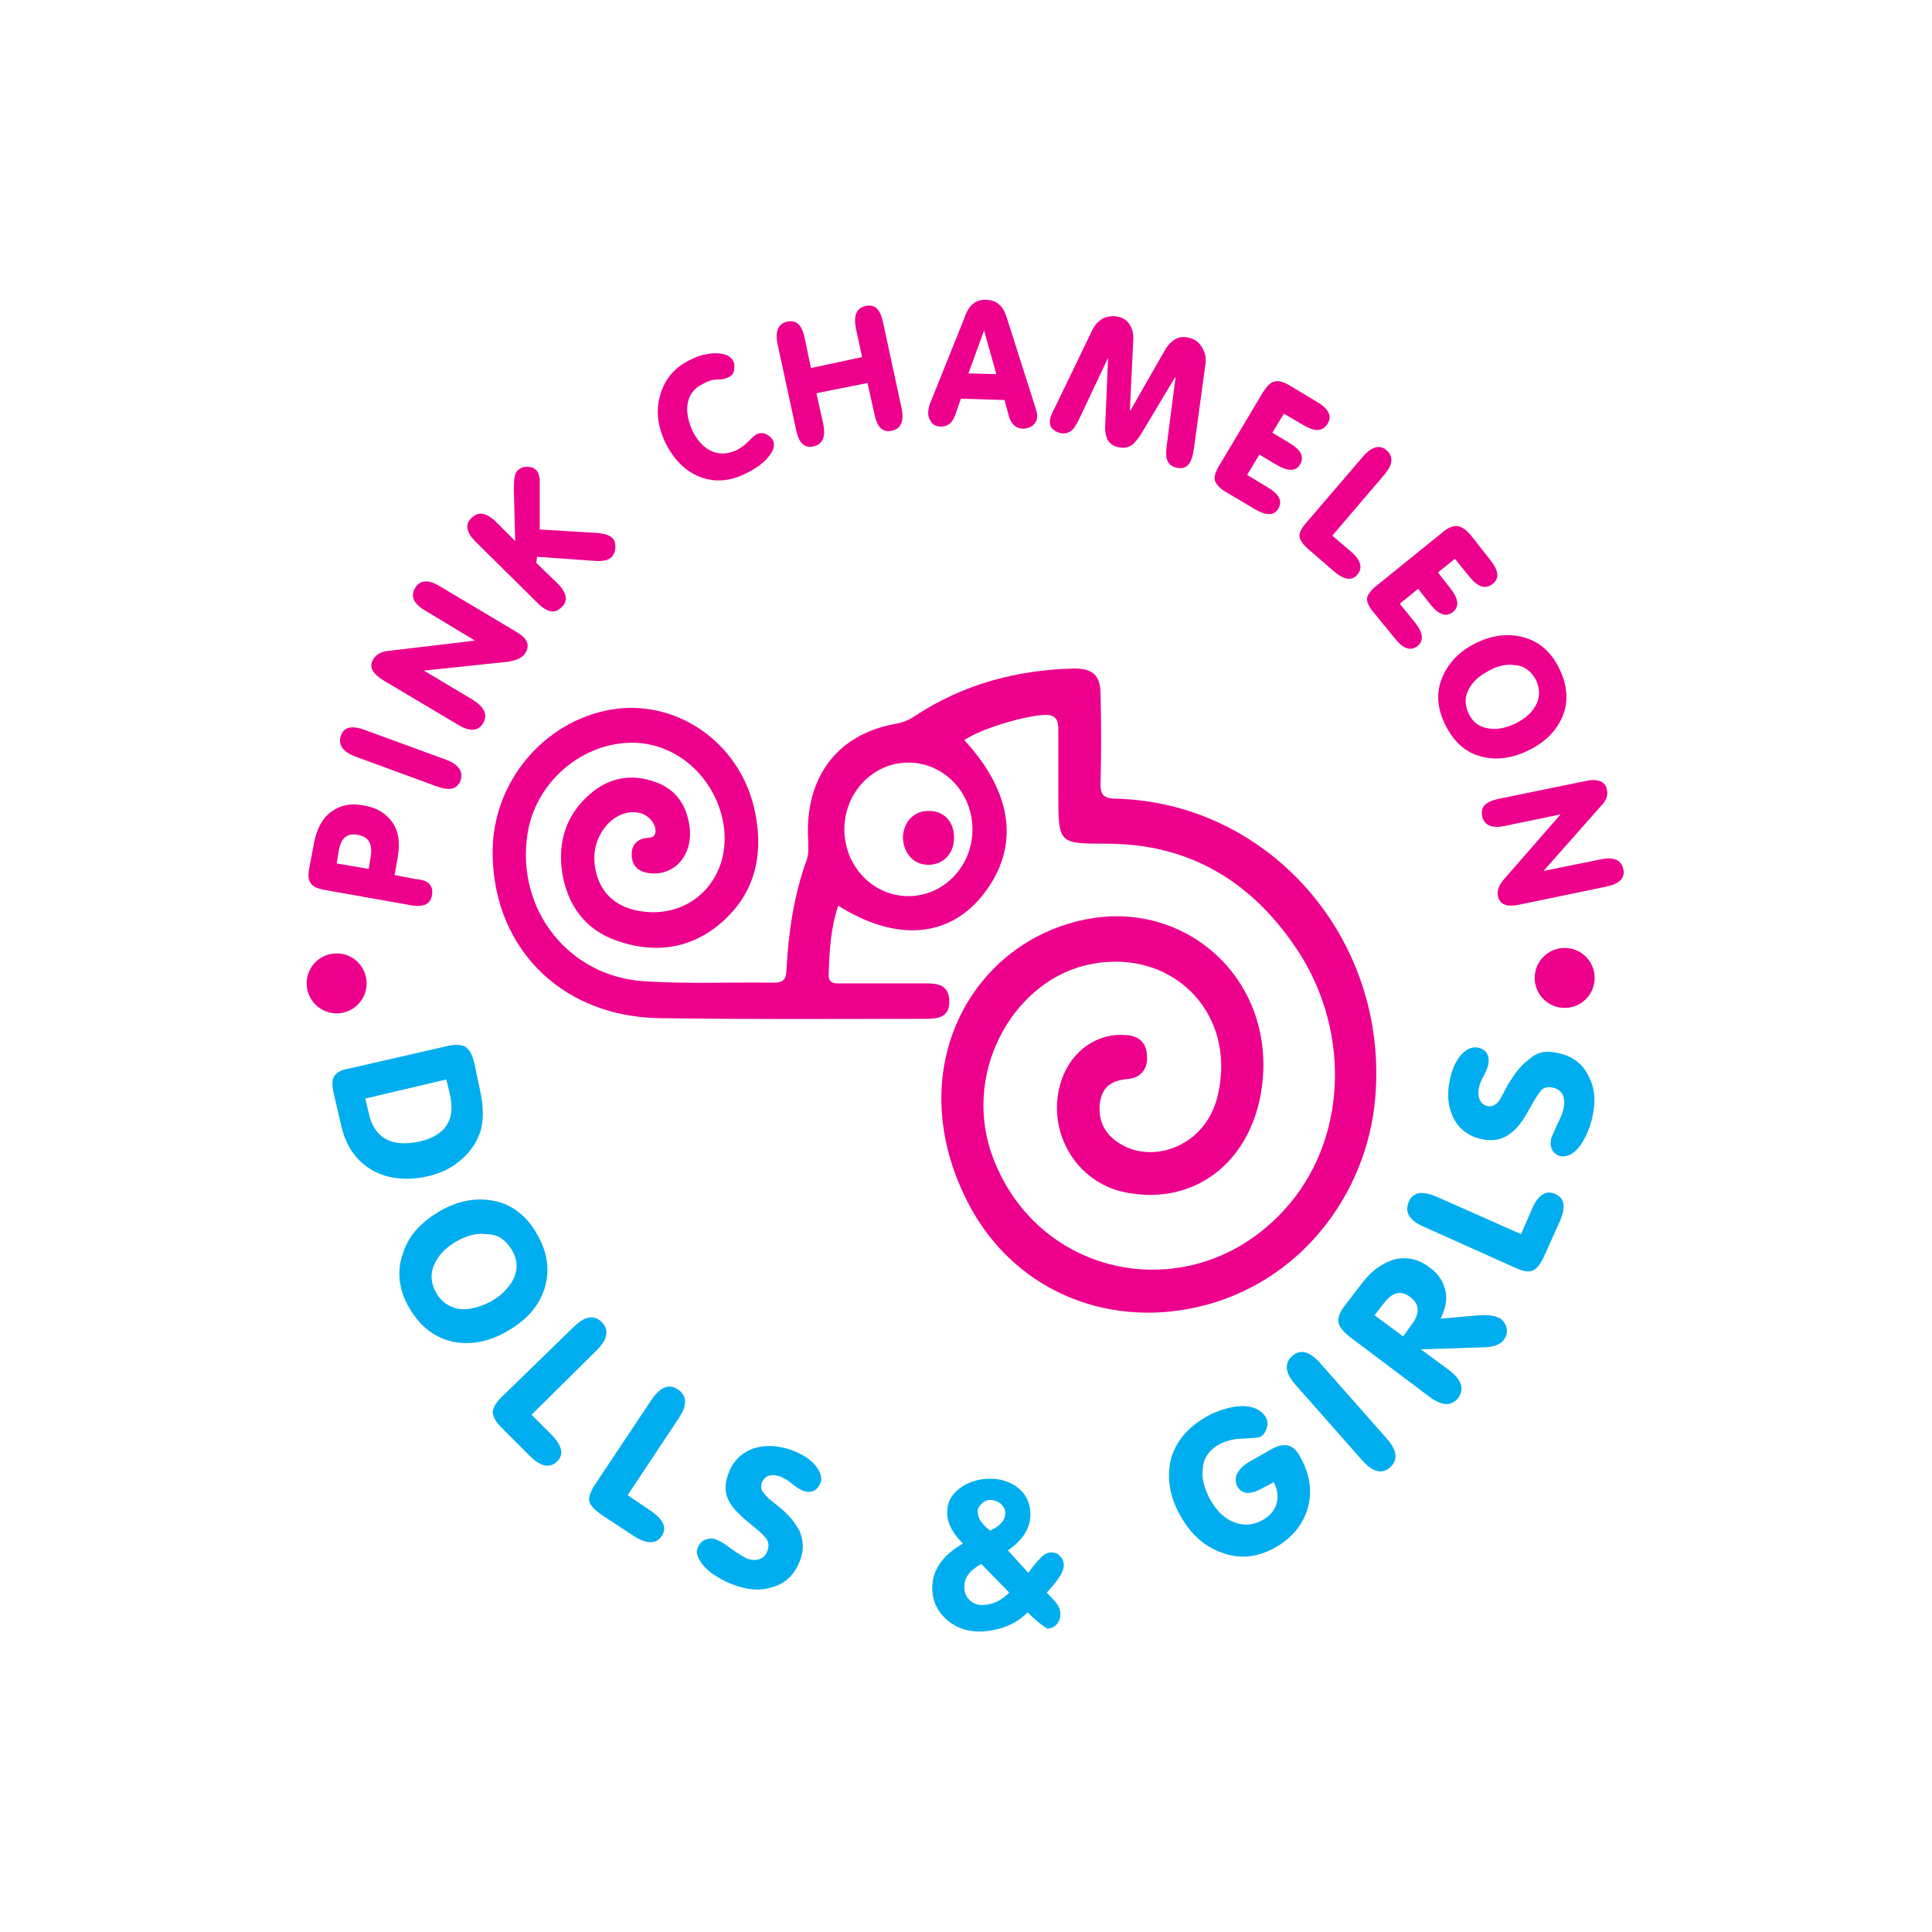 <svg xml:space="preserve" style="enable-background:new 0 0 283.5 283.5;" viewBox="0 0 283.5 283.5" y="0px" x="0px" xmlns:xlink="http://www.w3.org/1999/xlink" xmlns="http://www.w3.org/2000/svg" id="Слой_1" version="1.1">
<style type="text/css">
	.st0{fill:#EC008C;}
	.st1{fill:#00AEEF;}
	.st2{fill:none;}
</style>
<g>
	<g>
		<path d="M141.5,108.6c7.1,7.7,8.2,15.6,2.9,22.5c-5,6.5-12.8,7.2-21.4,1.8c-1.1,3.3-1.3,6.6-1.4,10
			c-0.1,1.6,1.1,1.4,2,1.4c4.1,0,8.1,0,12.2,0c1.8,0,3.5,0.2,3.5,2.7c0,2.3-1.7,2.5-3.4,2.5c-13.1,0-26.2,0.1-39.3-0.1
			c-14.7-0.3-24.7-10.9-24.3-25.2c0.4-10.2,8.2-18.9,18.2-20.2c9.1-1.1,17.8,5,20.1,14.3c1.5,6.2,0.6,12-4.1,16.5
			c-4.6,4.4-10.2,5.3-16.1,3.2c-4.5-1.6-7.1-5.1-7.9-9.9c-0.7-4.6,0.6-8.6,4.1-11.6c2.9-2.5,6.2-3,9.7-1.7c3,1.1,4.5,3.5,4.9,6.6
			c0.5,4.1-2.3,7.3-6.1,6.7c-1.4-0.2-2.3-1-2.4-2.5c-0.1-1.3,0.5-2.3,1.9-2.6c0.6-0.1,1.5,0.1,1.6-1c0-0.9-0.5-1.6-1.1-2.1
			c-1.6-1.3-4.3-0.8-6,1.1c-1.9,2.2-2.3,4.7-1.5,7.5c0.9,2.9,3,4.5,5.8,5.1c8.1,1.7,14.5-5.1,12.6-13.5c-1.5-6.6-7.3-11.4-13.8-11.1
			c-7.3,0.3-13.7,6.1-14.8,13.4c-1.7,11.1,6.1,21,17.3,21.6c6.3,0.4,12.6,0.1,18.9,0.2c1.4,0,1.8-0.6,1.8-1.9c0.3-5.5,1.1-11,3-16.2
			c0.3-0.9,0.2-1.8,0.2-2.7c-0.6-9.2,4.2-15.7,12.9-17.2c1-0.2,1.8-0.5,2.7-1.1c7.1-4.7,15-6.8,23.4-7c2.8,0,3.9,1,3.9,3.9
			c0.1,4.2,0.1,8.5,0,12.7c-0.1,1.9,0.4,2.5,2.3,2.5c22.5,0.6,40,20.6,38,43.9c-1.2,14.2-11.1,27.3-26.1,30.7
			c-13.7,3.1-27.2-2.7-33.7-15.4c-9.8-19.1,0.2-37.8,16.9-41.4c14.6-3.2,27.7,8.1,26.4,23.3c-1,11.6-9.5,18.7-20,16.7
			c-7.6-1.4-12-9.4-9.5-16.6c1.5-4.3,5.3-6.9,9.5-6.5c1.8,0.1,2.9,1.1,3,2.9c0.2,1.9-0.8,3.3-2.6,3.5c-2.3,0.2-3.9,0.9-4.3,3.5
			c-0.3,2.7,0.7,4.6,2.9,6c4.9,3.1,12.7,0.4,14.4-7.1c2.9-12.5-7.3-22.1-19.6-19c-10.7,2.7-18.1,16.1-13.3,28.4
			c6.9,17.8,29.4,21.9,42.6,7.5c9.3-10.1,9.8-25.9,2.3-37.7c-6.7-10.4-16-16.1-28.3-16.1c-7.1,0-7.1,0-7.1-7.3c0-3.1,0-6.3,0-9.4
			c0-1.4-0.3-2.2-1.9-2.2C150.4,105,144,106.9,141.5,108.6 M133.3,131.5c5.2,0,9.4-4.4,9.4-9.8c0-5.4-4.2-9.8-9.4-9.8
			c-5.2,0-9.4,4.4-9.4,9.8C123.9,127.1,128.1,131.5,133.3,131.5" class="st0"></path>
		<path d="M140,122.9c0,2.4-1.6,4-3.8,4c-2.2,0-3.7-1.8-3.7-4.1c0.1-2.2,1.6-3.8,3.7-3.8
			C138.4,118.9,140,120.5,140,122.9" class="st0"></path>
	</g>
	<g>
		<path d="M63.4,131.3c-0.2,1.4-1.3,1.9-3.3,1.5l-12.4-2.2c-1.1-0.2-1.8-0.5-2.1-1c-0.4-0.5-0.4-1.3-0.2-2.3l0.7-3.7
			c0.4-2,1.2-3.5,2.4-4.4c1.3-1,2.9-1.4,4.9-1c1.9,0.3,3.3,1.2,4.2,2.5c0.9,1.3,1.1,2.9,0.8,4.9l-0.5,2.8l3.1,0.6
			C62.8,129.1,63.6,129.9,63.4,131.3z M54.1,127.5l0.3-1.8c0.3-1.9-0.3-2.9-1.9-3.2c-1.6-0.3-2.5,0.5-2.8,2.4l-0.3,1.8L54.1,127.5z" class="st0"></path>
		<path d="M65.5,111.5c1.8,0.7,2.5,1.7,2.1,3c-0.5,1.3-1.6,1.6-3.5,0.9l-12-4.4c-1.8-0.7-2.5-1.7-2.1-3s1.6-1.6,3.5-0.9
			L65.5,111.5z" class="st0"></path>
		<path d="M70.9,106.1c-0.7,1.2-1.9,1.3-3.6,0.3l-11.1-6.6c-1.6-1-2.1-2-1.4-3.1c0.4-0.7,1.2-1.1,2.3-1.2L69.7,94
			l-7.3-4.4c-1.7-1-2.2-2.1-1.5-3.3c0.7-1.2,1.9-1.3,3.6-0.3l11.4,6.8c1.5,0.9,1.9,1.9,1.2,3c-0.4,0.7-1.3,1.1-2.5,1.3l-12.4,1.3
			l7.2,4.3C71.1,103.8,71.6,104.9,70.9,106.1z" class="st0"></path>
		<path d="M78.9,88.5l-9.1-9c-1.4-1.4-1.6-2.6-0.6-3.5c1-1,2.2-0.8,3.6,0.6l2.8,2.8l-0.2-7.6c0-1.4,0.1-2.3,0.5-2.7
			c0.4-0.4,0.8-0.6,1.4-0.6c0.6,0,1,0.1,1.4,0.5c0.3,0.3,0.4,0.7,0.5,1.3c0,0,0,0.5,0,1.5l0,5.9l8.4,0.5c1,0.1,1.8,0.3,2.2,0.7
			c0.4,0.3,0.5,0.8,0.5,1.4c0,0.6-0.2,1-0.5,1.4c-0.5,0.5-1.3,0.7-2.6,0.6l-8.4-0.6l-0.1,0.9l3.1,3c1.4,1.4,1.6,2.6,0.6,3.5
			C81.5,90.1,80.3,89.9,78.9,88.5z" class="st0"></path>
		<path d="M109.4,69.5c-2.4,1.2-4.7,1.3-6.9,0.4c-2.1-0.9-3.7-2.6-4.9-5c-1.1-2.4-1.4-4.7-0.7-7
			c0.7-2.4,2.2-4.1,4.6-5.2c0.8-0.4,1.4-0.6,2.1-0.7c0.8-0.2,1.5-0.2,2.2-0.1c0.9,0.1,1.5,0.5,1.8,1.1c0.2,0.4,0.2,0.9,0.1,1.4
			c-0.1,0.5-0.4,0.8-0.9,1c-0.4,0.2-0.9,0.3-1.6,0.3c-0.7,0-1.3,0.2-2,0.6c-1.3,0.6-2.1,1.6-2.3,3c-0.2,1.2,0.1,2.5,0.7,3.9
			c0.7,1.4,1.5,2.3,2.6,2.9c1.2,0.6,2.4,0.6,3.8,0c0.6-0.3,1.2-0.7,1.8-1.3c0.6-0.6,1-1,1.3-1.1c0.4-0.2,0.9-0.2,1.3,0
			c0.4,0.2,0.8,0.5,1,0.9c0.2,0.3,0.2,0.7,0.1,1.2C113,67.1,111.7,68.4,109.4,69.5z" class="st0"></path>
		<path d="M119.8,57.7l1,4.5c0.4,1.9-0.1,3-1.4,3.3c-1.4,0.3-2.2-0.5-2.6-2.5l-2.7-12.5c-0.4-1.9,0.1-3,1.4-3.3
			c1.4-0.3,2.2,0.5,2.6,2.5L119,54l7.5-1.6l-0.9-4.2c-0.4-1.9,0.1-3,1.4-3.3c1.4-0.3,2.2,0.5,2.6,2.5l2.7,12.5
			c0.4,1.9-0.1,3-1.4,3.3c-1.4,0.3-2.2-0.5-2.6-2.5l-1-4.5L119.8,57.7z" class="st0"></path>
		<path d="M144.7,44c1.5,0,2.5,0.9,3,2.5l4.2,13.2c0.2,0.6,0.3,1,0.3,1.3c0,0.6-0.2,1-0.6,1.4c-0.4,0.3-0.9,0.5-1.5,0.5
			c-1,0-1.8-0.7-2.1-2l-0.6-2.2l-6.4-0.2l-0.8,2.3c-0.4,1.2-1.1,1.8-2.1,1.8c-0.6,0-1.1-0.2-1.4-0.6s-0.5-0.8-0.5-1.4
			c0-0.4,0.1-0.8,0.2-1.2l5.1-12.7C142.1,44.8,143.2,43.9,144.7,44z M144.4,48.5l-2.3,6.3l4.1,0.1L144.4,48.5L144.4,48.5z" class="st0"></path>
		<path d="M165.8,60.2l0.1,0l5.2-9.1c0.4-0.6,0.9-1.1,1.5-1.4s1.3-0.3,2-0.1c0.8,0.2,1.4,0.7,1.8,1.4
			c0.4,0.7,0.6,1.4,0.5,2.3l-1.7,12.5c-0.1,0.6-0.2,1.1-0.3,1.4c-0.4,1.3-1.2,1.7-2.4,1.4c-0.7-0.2-1.1-0.6-1.3-1.3
			c-0.1-0.4-0.1-1,0-1.9l1.3-10l-0.1,0l-4.9,8.2c-0.5,0.8-1,1.4-1.4,1.7c-0.6,0.4-1.3,0.5-2.1,0.3c-0.8-0.2-1.4-0.7-1.6-1.4
			c-0.2-0.5-0.3-1.2-0.2-2.2l0.4-9.5l0,0l-4.3,9.1c-0.4,0.8-0.7,1.3-1.1,1.6c-0.5,0.4-1.1,0.5-1.8,0.3c-1.2-0.4-1.6-1.2-1.2-2.4
			c0.1-0.2,0.2-0.6,0.6-1.3l5.5-11.4c0.4-0.8,0.9-1.3,1.6-1.7c0.7-0.3,1.5-0.4,2.3-0.2c0.7,0.2,1.3,0.6,1.6,1.2
			c0.4,0.6,0.5,1.3,0.5,2L165.8,60.2z" class="st0"></path>
		<path d="M193.3,59c1.7,1,2.2,2.1,1.5,3.2c-0.7,1.1-1.8,1.2-3.5,0.2l-2.9-1.7l-1.7,2.8l2.5,1.5c1.7,1,2.2,2,1.6,3.1
			c-0.6,1.1-1.8,1.1-3.5,0.1l-2.5-1.5l-1.8,3l3,1.8c1.7,1,2.2,2,1.6,3.1c-0.6,1.1-1.8,1.1-3.5,0.1l-4.2-2.5
			c-0.9-0.5-1.4-1.1-1.6-1.6c-0.2-0.5,0-1.2,0.5-2.1l6.5-10.9c0.6-0.9,1.1-1.5,1.7-1.6c0.6-0.2,1.3,0,2.3,0.6L193.3,59z" class="st0"></path>
		<path d="M200,67c1.3-1.5,2.5-1.8,3.5-0.9s0.9,2.1-0.4,3.6l-7.6,8.9l2.7,2.3c1.5,1.3,1.8,2.4,1,3.4
			c-0.8,1-2,0.8-3.5-0.5l-3.7-3.2c-0.8-0.7-1.2-1.3-1.3-1.8c-0.1-0.5,0.2-1.2,0.9-2L200,67z" class="st0"></path>
		<path d="M218.7,82.2c1.2,1.5,1.4,2.7,0.3,3.5c-1,0.8-2.1,0.5-3.4-1.1l-2.1-2.6l-2.5,2l1.8,2.3
			c1.2,1.5,1.4,2.7,0.4,3.5c-1,0.8-2.1,0.4-3.3-1.1l-1.8-2.3l-2.7,2.2l2.2,2.7c1.2,1.5,1.4,2.7,0.4,3.5c-1,0.8-2.1,0.4-3.3-1.1
			l-3.1-3.8c-0.7-0.8-1-1.5-1-2c0-0.5,0.4-1.1,1.2-1.8l9.9-8c0.8-0.7,1.6-1,2.2-0.9c0.6,0.1,1.2,0.5,1.9,1.3L218.7,82.2z" class="st0"></path>
		<path d="M216.5,94.4c2.4-1.2,4.8-1.5,7-0.9c2.3,0.6,4.1,2.1,5.3,4.6c1.2,2.4,1.4,4.8,0.5,7c-0.9,2.1-2.5,3.8-5,5
			c-2.4,1.2-4.8,1.5-7,0.9c-2.3-0.6-4-2.2-5.2-4.6c-1.2-2.4-1.4-4.7-0.5-6.9C212.5,97.3,214.1,95.6,216.5,94.4z M218.5,98.4
			c-1.3,0.7-2.3,1.5-2.9,2.6c-0.7,1.2-0.7,2.4-0.1,3.7c0.6,1.3,1.6,2,3,2.2c1.2,0.2,2.5-0.1,3.8-0.7c1.4-0.7,2.4-1.5,3-2.6
			c0.7-1.2,0.7-2.5,0.1-3.8c-0.7-1.3-1.7-2.1-3.1-2.2C221.1,97.4,219.8,97.7,218.5,98.4z" class="st0"></path>
		<path d="M217.5,119.8c-0.3-1.4,0.5-2.2,2.5-2.6l12.7-2.6c1.8-0.4,2.9,0.1,3.1,1.3c0.2,0.8-0.1,1.6-0.9,2.4l-8.4,9.5
			l8.4-1.7c1.9-0.4,3,0.1,3.3,1.4s-0.5,2.2-2.5,2.6l-13,2.7c-1.7,0.3-2.6-0.1-2.9-1.3c-0.2-0.8,0.2-1.7,1-2.6l8.2-9.4l-8.2,1.7
			C218.9,121.6,217.8,121.1,217.5,119.8z" class="st0"></path>
	</g>
	<g>
		<path d="M70.4,159.8c0.6,2.6,0.6,4.8,0,6.5c-0.6,1.6-1.6,3-3,4.1c-1.3,1.1-2.9,1.8-4.6,2.2c-3.2,0.7-5.9,0.4-8.2-0.9
			c-2.4-1.4-3.9-3.6-4.6-6.8l-1-4.3c-0.3-1.2-0.3-2.1,0-2.6c0.3-0.6,1-1,2.2-1.2l14.4-3.3c1.2-0.3,2.1-0.2,2.7,0.1
			c0.6,0.4,1,1.2,1.3,2.4L70.4,159.8z M53.6,161.2l0.5,2.1c0.8,3.7,3.3,5.1,7.5,4.2c3.8-0.9,5.3-3.2,4.4-7l-0.5-2.1L53.6,161.2z" class="st1"></path>
		<path d="M64.4,177.8c2.7-1.6,5.4-2.1,8-1.6c2.7,0.5,4.9,2.2,6.4,4.9c1.6,2.7,1.9,5.4,1.1,8c-0.8,2.5-2.6,4.6-5.4,6.2
			c-2.7,1.6-5.4,2.1-8,1.6c-2.7-0.6-4.8-2.2-6.4-4.9s-1.9-5.4-1-8C59.9,181.4,61.7,179.4,64.4,177.8z M66.9,182.2
			c-1.5,0.9-2.5,1.9-3.1,3.2c-0.7,1.4-0.6,2.9,0.2,4.3c0.8,1.4,2,2.2,3.6,2.4c1.4,0.1,2.8-0.3,4.4-1.1c1.6-0.9,2.6-2,3.3-3.2
			c0.7-1.5,0.7-2.9-0.2-4.4c-0.9-1.5-2.1-2.3-3.7-2.3C69.9,180.9,68.5,181.3,66.9,182.2z" class="st1"></path>
		<path d="M84.2,194.7c1.6-1.6,3-1.8,4.1-0.7c1.1,1.1,0.9,2.5-0.7,4.1l-9.6,9.5l2.9,2.9c1.6,1.6,1.9,3,0.8,4
			c-1.1,1-2.4,0.7-4-0.9l-4-4c-0.9-0.9-1.3-1.6-1.4-2.3c0-0.6,0.4-1.4,1.2-2.2L84.2,194.7z" class="st1"></path>
		<path d="M95.6,205.4c1.3-1.9,2.6-2.4,3.9-1.5s1.4,2.3,0.1,4.2l-7.5,11.3l3.4,2.3c1.9,1.3,2.4,2.5,1.6,3.7
			s-2.2,1.2-4.1,0l-4.7-3.1c-1-0.7-1.6-1.3-1.8-1.9c-0.2-0.6,0.1-1.4,0.7-2.4L95.6,205.4z" class="st1"></path>
		<path d="M117.4,229c-0.8,2-2.1,3.4-4.1,3.9c-1.8,0.6-3.7,0.4-5.8-0.4c-1.1-0.4-2.1-1-3-1.6c-1.1-0.8-1.8-1.7-2.1-2.5
			c-0.2-0.5-0.2-0.9,0-1.3c0.2-0.6,0.6-1,1.2-1.2s1.1-0.2,1.7,0.1c0.3,0.1,1,0.5,1.9,1.2c1,0.7,1.8,1.2,2.4,1.5
			c0.6,0.2,1.2,0.3,1.8,0.1s1-0.6,1.2-1.2c0.3-0.8,0.2-1.4-0.3-2c-0.4-0.5-1.1-1.1-2.1-1.9c-1.5-1.2-2.6-2.3-3.1-3.2
			c-0.8-1.3-0.8-2.8-0.2-4.3c0.7-1.9,2-3.1,3.8-3.7c1.7-0.5,3.5-0.4,5.5,0.3c1.6,0.6,2.8,1.4,3.5,2.3c0.7,0.9,1,1.8,0.7,2.5
			c-0.5,1.2-1.4,1.6-2.7,1.1c-0.4-0.2-0.9-0.5-1.5-1c-0.6-0.5-1.2-0.8-1.6-1c-0.6-0.2-1.1-0.3-1.6-0.2c-0.6,0.1-0.9,0.5-1.2,1
			c-0.1,0.3-0.1,0.6-0.1,0.9c0.1,0.4,0.5,0.9,1.1,1.5c0.5,0.4,1,0.8,1.5,1.2c1.5,1.2,2.4,2.4,3,3.5C117.9,226,118,227.4,117.4,229z" class="st1"></path>
		<path d="M150.8,236.6c-1.7,1.7-3.9,2.6-6.6,2.8c-1.9,0.1-3.6-0.4-5-1.5c-1.5-1.2-2.3-2.7-2.4-4.6
			c-0.1-2.8,1.4-5,4.5-6.8c-1.4-1.4-2.2-2.8-2.3-4.2c-0.1-1.6,0.5-2.9,1.7-3.8c1.1-0.9,2.5-1.4,4.1-1.5c1.7-0.1,3.1,0.3,4.3,1.1
			c1.3,0.9,2,2.2,2.1,3.8c0.1,2.2-1,4-3.3,5.6l3,3.3c0.7-1,1.3-1.7,1.8-2.2s1-0.8,1.5-0.8s1,0.1,1.3,0.5c0.4,0.4,0.6,0.8,0.6,1.4
			c0,0.9-0.8,2.2-2.5,4c0.7,0.7,1.1,1.2,1.3,1.4c0.5,0.6,0.7,1.2,0.7,1.7c0,0.6-0.1,1-0.5,1.5s-0.8,0.6-1.4,0.7
			C153.2,238.7,152.2,238,150.8,236.6z M148.1,233.7l-4.1-4.2c-1.7,0.9-2.5,2-2.5,3.4c0,0.8,0.3,1.5,0.9,2c0.6,0.5,1.3,0.7,2.1,0.6
			C145.8,235.4,147,234.8,148.1,233.7z M145.3,224.6c1.5-0.7,2.3-1.6,2.2-2.7c0-0.5-0.3-0.9-0.7-1.3c-0.5-0.3-0.9-0.5-1.5-0.5
			c-0.5,0-0.9,0.2-1.3,0.6s-0.6,0.8-0.5,1.3C143.5,222.8,144.1,223.7,145.3,224.6z" class="st1"></path>
		<path d="M183.5,214.4l3-1.7c1-0.6,1.8-0.7,2.5-0.6c0.7,0.2,1.3,0.7,1.8,1.7c1.4,2.5,1.8,5,1.1,7.5
			c-0.7,2.4-2.3,4.4-4.8,5.8c-2.7,1.5-5.3,1.7-7.9,0.7c-2.5-0.9-4.5-2.7-6-5.4c-1.6-2.8-2-5.6-1.4-8.2c0.7-2.6,2.4-4.7,5.2-6.3
			c1.2-0.7,2.4-1.1,3.7-1.4c1.5-0.3,2.8-0.2,3.8,0.3c0.5,0.3,0.9,0.6,1.2,1.1c0.3,0.5,0.4,1,0.2,1.6s-0.4,1-0.9,1.3
			c-0.3,0.2-1.1,0.2-2.5,0.3c-1.4,0-2.5,0.3-3.5,0.8c-1.5,0.8-2.4,2-2.5,3.6c-0.2,1.4,0.2,2.8,1,4.4c0.9,1.6,1.9,2.7,3.2,3.3
			c1.5,0.7,3,0.7,4.5-0.1c1.1-0.6,1.8-1.4,2.1-2.4s0.2-2.1-0.4-3.2c-1.5,0.8-2.4,1.3-2.8,1.4c-1.2,0.4-2.1,0.1-2.6-0.9
			C181,216.7,181.6,215.5,183.5,214.4z" class="st1"></path>
		<path d="M203.5,211.1c1.5,1.7,1.7,3.1,0.5,4.2s-2.6,0.7-4.1-1l-9.8-11.1c-1.5-1.7-1.7-3.1-0.5-4.2
			c1.2-1.1,2.6-0.7,4.1,1L203.5,211.1z" class="st1"></path>
		<path d="M208.5,198l4.2,3.1c1.8,1.4,2.2,2.7,1.3,4c-1,1.3-2.4,1.2-4.2-0.1l-11.7-8.8c-1-0.8-1.6-1.5-1.7-2.2
			c-0.1-0.7,0.2-1.5,1-2.5l2.3-3c1.4-1.9,2.9-3,4.6-3.6c1.9-0.6,3.8-0.2,5.5,1.1c1.3,0.9,2,2.1,2.3,3.4c0.3,1.3,0,2.7-0.7,4.1
			l5.7-0.5c1.4-0.1,2.4,0.1,3.1,0.5c0.5,0.4,0.8,0.9,0.9,1.5s-0.1,1.2-0.5,1.7c-0.5,0.6-1.5,1-2.9,1L208.5,198z M205.9,196.1
			l1.3-1.8c1.2-1.6,1.1-3-0.3-4c-1.3-1-2.6-0.7-3.8,0.9l-1.4,1.8L205.9,196.1z" class="st1"></path>
		<path d="M208.9,180c-2.1-0.9-2.8-2.1-2.2-3.6c0.6-1.5,2-1.7,4.1-0.8l12.4,5.5l1.6-3.7c0.9-2.1,2.1-2.8,3.4-2.2
			c1.4,0.6,1.6,1.9,0.7,4l-2.3,5.1c-0.5,1.1-1,1.8-1.6,2.1c-0.6,0.3-1.4,0.2-2.5-0.3L208.9,180z" class="st1"></path>
		<path d="M228.5,154.5c2.1,0.4,3.7,1.5,4.6,3.4c0.9,1.7,1.1,3.6,0.6,5.8c-0.2,1.1-0.6,2.2-1.1,3.2
			c-0.6,1.2-1.3,2-2.1,2.5c-0.5,0.2-0.9,0.3-1.3,0.3c-0.6-0.1-1.1-0.4-1.4-0.9c-0.3-0.5-0.3-1.1-0.2-1.7c0.1-0.3,0.4-1,0.9-2.1
			c0.6-1.1,0.9-2,1-2.7c0.1-0.6,0-1.2-0.2-1.7c-0.3-0.5-0.7-0.8-1.4-1c-0.8-0.2-1.5,0-1.9,0.6c-0.4,0.5-0.9,1.3-1.5,2.4
			c-0.9,1.7-1.8,2.9-2.7,3.6c-1.2,1-2.6,1.3-4.2,1c-2-0.4-3.4-1.4-4.3-3.1c-0.8-1.6-1-3.4-0.6-5.4c0.3-1.7,0.9-3,1.7-3.9
			s1.6-1.2,2.4-1.1c1.3,0.3,1.8,1.1,1.6,2.5c-0.1,0.4-0.3,1-0.7,1.7c-0.4,0.7-0.6,1.3-0.7,1.8c-0.1,0.6-0.1,1.1,0.1,1.6
			c0.2,0.5,0.6,0.9,1.2,1c0.3,0.1,0.7,0,0.9-0.1c0.4-0.2,0.8-0.6,1.2-1.4c0.3-0.6,0.6-1.1,0.9-1.7c1-1.6,1.9-2.8,2.9-3.5
			C225.4,154.4,226.8,154.1,228.5,154.5z" class="st1"></path>
	</g>
	<circle r="4.4" cy="143.5" cx="53.8" class="st2"></circle>
	<circle r="4.4" cy="143.5" cx="229.6" class="st0"></circle>
	<circle r="4.4" cy="144.3" cx="49.4" class="st0"></circle>
</g>
</svg>
